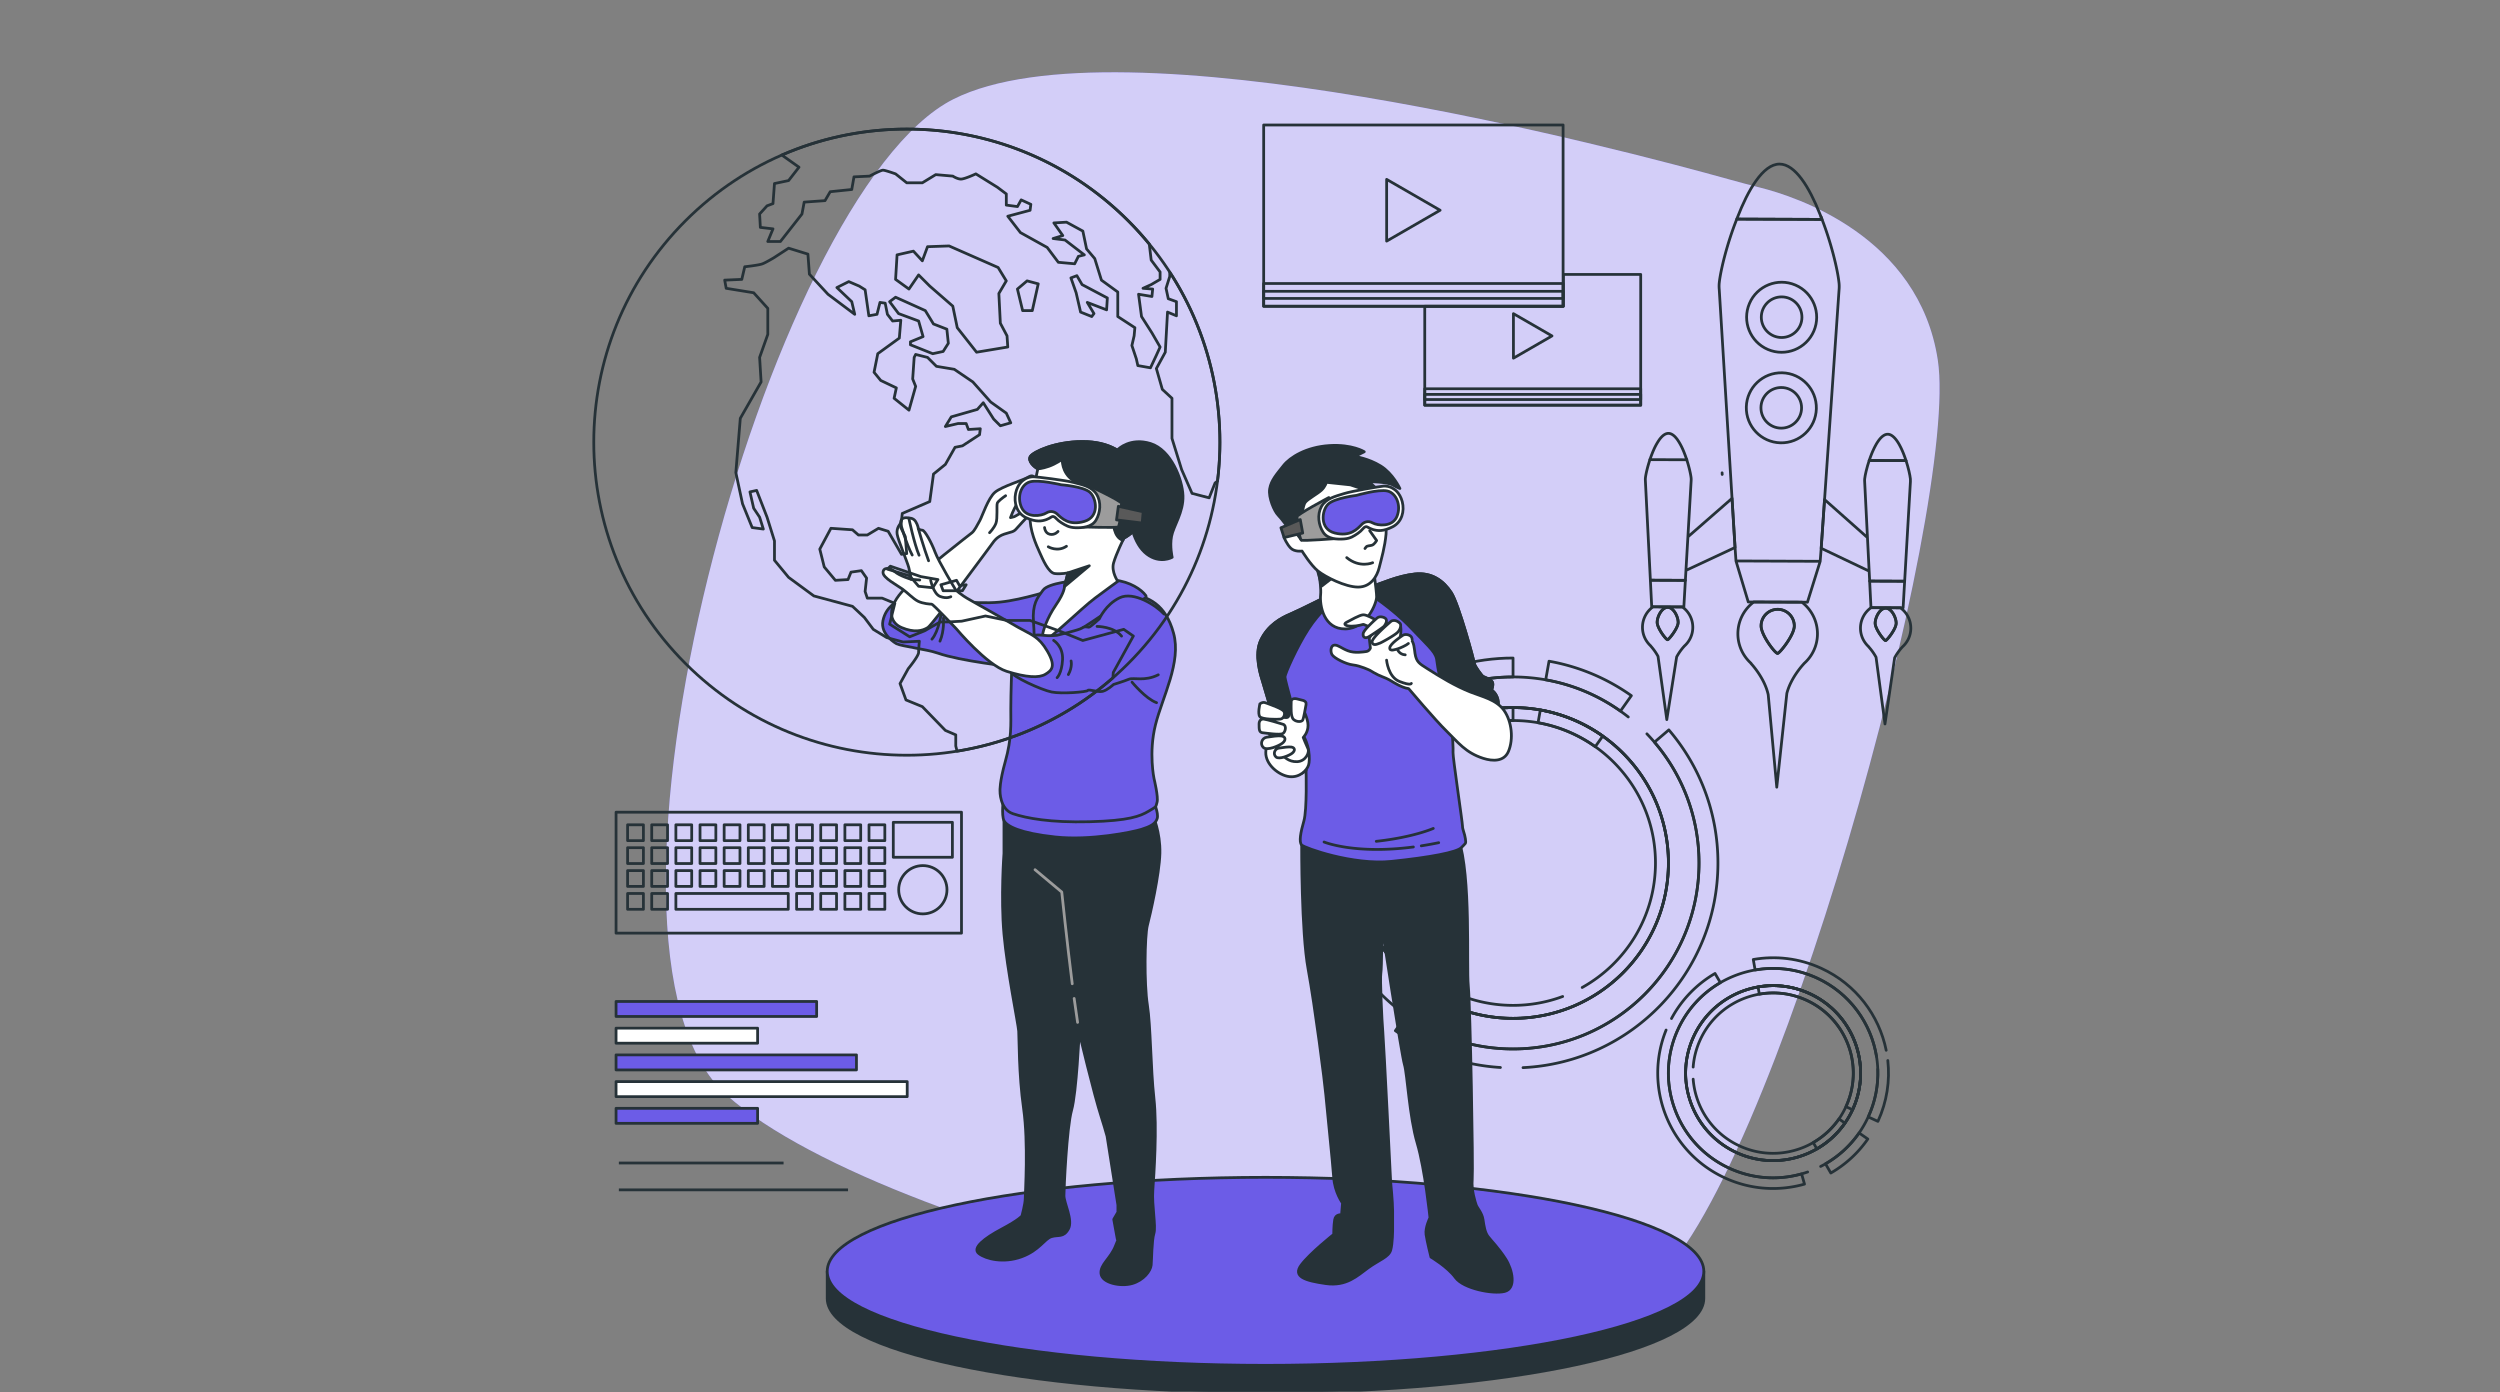 <svg xmlns="http://www.w3.org/2000/svg" width="2284" height="1272" fill="none"><rect width="100%" height="100%" fill="#808080" stroke="none"/><g clip-path="url(#a)"><path fill="#6C5CE7" d="M1607.98 171.382c-9.24-2.313-18.42-4.755-27.59-7.315-98.69-27.55-558.11-149.347-709.247-73.514-169.695 85.146-359.24 775.371-207.017 910.167 152.22 134.79 730.944 263.61 843.074 174.51 112.13-89.1 283.39-713.884 263.16-846.406-17.27-113.155-129.84-149.295-162.38-157.442Z"/><path fill="#fff" d="M1607.98 171.382c-9.24-2.313-18.42-4.755-27.59-7.315-98.69-27.55-558.11-149.347-709.247-73.514-169.695 85.146-359.24 775.371-207.017 910.167 152.22 134.79 730.944 263.61 843.074 174.51 112.13-89.1 283.39-713.884 263.16-846.406-17.27-113.155-129.84-149.295-162.38-157.442Z" opacity=".7"/><path stroke="#263238" stroke-linecap="round" stroke-linejoin="round" stroke-miterlimit="10" stroke-width="2.541" d="M1427.64 910.397c-14.11 5.244-29.38 8.109-45.31 8.109-27.81 0-53.57-8.721-74.72-23.593-12.63-8.846-23.59-19.913-32.36-32.606-14.54-20.982-23.03-46.448-23.03-73.911 0-71.853 58.25-130.107 130.1-130.107 7.8 0 15.43.679 22.86 1.995a129.361 129.361 0 0 1 52.27 21.887 128.871 128.871 0 0 1 23.8 21.742c19.46 22.711 31.18 52.228 31.18 84.483 0 48.928-27.01 91.551-66.93 113.767m44.76-205.962a142.712 142.712 0 0 0-25.96-23.719 141.377 141.377 0 0 0-57.04-23.86 141.986 141.986 0 0 0-24.93-2.181c-78.42 0-141.98 63.543-141.98 141.958 0 29.95 9.28 57.741 25.14 80.658a142.693 142.693 0 0 0 35.3 35.585c23.08 16.211 51.2 25.733 81.54 25.733 78.39 0 141.96-63.564 141.96-141.979 0-35.194-12.8-67.389-34.03-92.195Z"/><path stroke="#263238" stroke-linecap="round" stroke-linejoin="round" stroke-miterlimit="10" stroke-width="2.541" d="M1490.26 696.201a142.712 142.712 0 0 0-25.96-23.719 141.377 141.377 0 0 0-57.04-23.86 141.986 141.986 0 0 0-24.93-2.181c-78.42 0-141.98 63.543-141.98 141.958 0 29.95 9.28 57.741 25.14 80.658a142.693 142.693 0 0 0 35.3 35.585c23.08 16.211 51.2 25.733 81.54 25.733 78.39 0 141.96-63.564 141.96-141.979 0-35.194-12.8-67.389-34.03-92.195Z"/><path stroke="#263238" stroke-linecap="round" stroke-linejoin="round" stroke-miterlimit="10" stroke-width="2.541" d="M1487.58 655.009a168.704 168.704 0 0 0-7.17-5.361c-19.99-14.174-43.17-24.13-68.27-28.572a171.912 171.912 0 0 0-29.85-2.612c-93.86 0-169.93 76.091-169.93 169.933 0 35.855 11.11 69.137 30.07 96.537a170.831 170.831 0 0 0 42.28 42.602c27.62 19.399 61.28 30.795 97.58 30.795 93.85 0 169.91-76.091 169.91-169.934 0-42.128-15.34-80.677-40.7-110.36-2.23-2.599-4.53-5.13-6.9-7.59m-122.3 259.927c-30.35 0-58.47-9.526-81.55-25.733a142.68 142.68 0 0 1-35.3-35.586c-15.86-22.917-25.13-50.705-25.13-80.658 0-78.415 63.56-141.957 141.97-141.957 8.52 0 16.85.739 24.93 2.18 20.97 3.722 40.34 12.032 57.05 23.861a143.368 143.368 0 0 1 25.96 23.718c21.22 24.81 34.02 57.002 34.02 92.198 0 78.413-63.56 141.977-141.95 141.977Z"/><path stroke="#263238" stroke-linecap="round" stroke-linejoin="round" stroke-miterlimit="10" stroke-width="2.541" d="M1285.9 627.896c28.16-16.958 61.16-26.714 96.42-26.714v17.278c-27.66 0-53.77 6.609-76.85 18.331m-17.9 10.512c-45.35 30.516-75.19 82.322-75.19 141.093 0 35.855 11.11 69.137 30.08 96.537l-14.22 9.811c-20.88-30.197-33.14-66.834-33.14-106.35 0-62.094 30.24-117.132 76.79-151.19"/><path stroke="#263238" stroke-linecap="round" stroke-linejoin="round" stroke-miterlimit="10" stroke-width="2.541" d="M1382.31 646.441v11.85c-71.85 0-130.11 58.255-130.11 130.108 0 27.462 8.5 52.926 23.04 73.911l-9.77 6.747c-15.86-22.917-25.13-50.706-25.13-80.658-.01-78.415 63.56-141.958 141.97-141.958Zm81.97 26.039-6.85 9.689a129.257 129.257 0 0 0-52.27-21.886l2.08-11.663a141.39 141.39 0 0 1 57.04 23.86Zm26.13-36.922-9.97 14.09c-20-14.174-43.18-24.129-68.28-28.571l3.03-16.991c27.64 4.893 53.19 15.857 75.22 31.472Zm-119.64 339.7c-35.58-2.167-68.48-14.289-95.96-33.59l9.92-14.131c27.62 19.399 61.28 30.795 97.58 30.795 93.85 0 169.91-76.091 169.91-169.933 0-42.129-15.34-80.677-40.7-110.361l13.12-11.211c27.98 32.706 44.86 75.164 44.86 121.572 0 100.329-78.91 182.234-178.07 186.995m155.44-.521c.64-8.449 2.77-16.931 6.52-25.081 6.55-14.223 17.07-25.339 29.65-32.652a73.248 73.248 0 0 1 24.29-8.873c14.16-2.498 29.18-.848 43.22 5.614 36.75 16.911 52.83 60.416 35.91 97.159a74.092 74.092 0 0 1-6.39 11.22 72.885 72.885 0 0 1-23.5 21.57 72.026 72.026 0 0 1-16.72 7.05c-16.2 4.61-34.05 3.66-50.54-3.93-25.03-11.52-40.46-35.37-42.43-61.013m94.79 71.373c6.36-1.8 12.5-4.38 18.24-7.69a79.692 79.692 0 0 0 25.63-23.55c2.64-3.8 4.98-7.89 6.98-12.24 18.46-40.102.93-87.561-39.17-106.02-15.32-7.049-31.71-8.846-47.17-6.13a80.204 80.204 0 0 0-26.5 9.675c-13.73 7.987-25.22 20.125-32.36 35.642-18.45 40.09-.9 87.553 39.19 106.013 18.01 8.28 37.48 9.32 55.16 4.3Z"/><path stroke="#263238" stroke-linecap="round" stroke-linejoin="round" stroke-miterlimit="10" stroke-width="2.541" d="M1641.67 1057.31c6.36-1.8 12.5-4.38 18.24-7.69a79.692 79.692 0 0 0 25.63-23.55c2.64-3.8 4.98-7.89 6.98-12.24 18.46-40.102.93-87.561-39.17-106.02-15.32-7.049-31.71-8.846-47.17-6.13a80.204 80.204 0 0 0-26.5 9.675c-13.73 7.987-25.22 20.125-32.36 35.642-18.45 40.09-.9 87.553 39.19 106.013 18.01 8.28 37.48 9.32 55.16 4.3Z"/><path stroke="#263238" stroke-linecap="round" stroke-linejoin="round" stroke-miterlimit="10" stroke-width="2.541" d="M1663.35 1065.65c1.5-.76 2.97-1.56 4.43-2.4 11.95-6.89 22.5-16.4 30.68-28.19 3.15-4.55 5.96-9.44 8.36-14.65 22.09-48 1.09-104.812-46.9-126.899-18.34-8.439-37.97-10.594-56.45-7.343a96.356 96.356 0 0 0-31.74 11.589c-16.42 9.561-30.17 24.089-38.71 42.656-22.09 47.99-1.08 104.797 46.91 126.887 21.54 9.92 44.86 11.14 66.01 5.16 1.86-.52 3.69-1.1 5.51-1.74m-104.14-123.726c7.15-15.517 18.64-27.655 32.36-35.642a80.175 80.175 0 0 1 26.51-9.675c15.45-2.716 31.84-.919 47.16 6.13 40.1 18.456 57.63 65.919 39.18 106.023a80.338 80.338 0 0 1-6.99 12.23 79.613 79.613 0 0 1-25.63 23.56 80.777 80.777 0 0 1-18.24 7.69c-17.68 5.01-37.15 3.98-55.15-4.3-40.1-18.46-57.65-65.926-39.2-106.016Z"/><path stroke="#263238" stroke-linecap="round" stroke-linejoin="round" stroke-miterlimit="10" stroke-width="2.541" d="M1724.69 968.88c2.05 18.393-.73 37.56-9.03 55.6l-8.84-4.07c6.51-14.14 9.28-29.054 8.72-43.614m-1.17-11.623c-4.93-30.377-24.4-57.825-54.45-71.66-18.34-8.438-37.97-10.594-56.45-7.343l-1.67-9.577c20.35-3.569 41.97-1.215 62.18 8.085 31.76 14.615 52.79 43.034 59.24 74.854"/><path stroke="#263238" stroke-linecap="round" stroke-linejoin="round" stroke-miterlimit="10" stroke-width="2.541" d="m1692.51 1013.83-6.06-2.79c16.91-36.746.84-80.25-35.91-97.162-14.04-6.465-29.07-8.115-43.22-5.614l-1.15-6.584c15.45-2.716 31.85-.919 47.17 6.13 40.1 18.456 57.63 65.918 39.17 106.02Zm-32.6 35.79-3.34-5.79a72.815 72.815 0 0 0 23.5-21.58l5.47 3.81a79.724 79.724 0 0 1-25.63 23.56Zm12.73 22.05-4.86-8.42c11.95-6.89 22.5-16.4 30.68-28.19l7.98 5.54a104.726 104.726 0 0 1-33.8 31.07Zm-145.56-141.145c9.49-17.689 23.43-31.657 39.77-41.164l4.89 8.398c-16.42 9.561-30.17 24.088-38.72 42.656-22.09 47.99-1.08 104.805 46.91 126.885 21.54 9.92 44.87 11.15 66.02 5.16l2.64 9.35c-23.31 6.61-48.99 5.25-72.73-5.67-51.3-23.62-74.61-83.253-53.71-135.078m223.57-367.067a22.917 22.917 0 0 0-9.52-18.714l-26.8-.106a22.894 22.894 0 0 0-9.67 18.638c-.03 6.796 2.94 12.896 7.62 17.129l-.08.082s3.68 3.846 6.68 9.406l8.16 60.968 8.83-60.438c3.09-5.78 6.99-9.814 6.99-9.814l-.02-.027c4.74-4.198 7.79-10.303 7.81-17.124Zm-23.04 11.217c-1.44-.006-9.56-10.613-9.53-15.887.02-5.301 4.34-13.685 9.65-13.664 5.3.022 9.56 8.439 9.54 13.74-.02 5.274-8.55 15.816-9.66 15.811Zm-176.14-12.001a22.915 22.915 0 0 0-9.52-18.714l-26.81-.106a22.975 22.975 0 0 0-9.64 18.638c-.03 6.796 2.91 12.896 7.6 17.129l-.06.082s3.66 3.846 6.66 9.406l8.02 57.765 8.99-57.235c3.07-5.78 6.97-9.814 6.97-9.814l-.03-.027c4.78-4.195 7.79-10.301 7.82-17.124Zm-23.04 11.219c-1.44-.005-9.53-10.613-9.51-15.887.02-5.301 4.32-13.685 9.63-13.663 5.3.022 9.56 8.438 9.54 13.739-.02 5.274-8.52 15.816-9.66 15.811Zm136.93-5.254c.04-11.825-5.54-22.34-14.24-29.036l-43.93-.171c-8.78 6.598-14.48 17.069-14.53 28.922-.04 10.765 4.63 20.408 12.02 27.095l-.08.136s12.43 13.044 15.77 28.553l7.81 84.491 9.21-85.701c3.81-14.884 15.66-27.153 15.66-27.153l-.03-.054c7.53-6.628 12.29-16.289 12.34-27.082Zm-36.42 17.774c-2.28-.008-15.1-16.779-15.07-25.152.03-8.373 6.86-15.142 15.23-15.109 8.37.033 15.14 6.856 15.11 15.229-.04 8.373-13.48 25.04-15.27 25.032Z"/><path stroke="#263238" stroke-linecap="round" stroke-linejoin="round" stroke-miterlimit="10" stroke-width="2.541" d="M1533.16 568.619c-.02 5.274-8.52 15.816-9.66 15.811-1.44-.005-9.53-10.613-9.51-15.887.02-5.301 4.32-13.685 9.63-13.663 5.3.022 9.56 8.438 9.54 13.739Zm199.17.781c-.02 5.273-8.54 15.816-9.66 15.81-1.44-.005-9.55-10.613-9.53-15.887.02-5.301 4.35-13.685 9.65-13.663 5.3.022 9.57 8.438 9.54 13.74Zm-149.94-114.113-40.32 35.21-1.78 30.632 44.85-20.946-2.75-44.896Zm-37.36-16.023-2.97 51.233-1.78 30.632-.52 9.077-31.97-.125-4.57-90.98c-.05-.843-.05-1.685.04-2.501.39-3.504 1.89-9.941 4.12-16.675l33.65.133c2.18 6.75 3.62 13.198 3.99 16.708.07.813.07 1.656.01 2.498Zm-4.04-19.208-33.6-.133c.03-.136.08-.272.11-.381a97.56 97.56 0 0 1 1.9-5.157c.24-.625.49-1.248.74-1.846.22-.516.44-1.03.66-1.519a55.05 55.05 0 0 1 2.85-5.671c.35-.598.71-1.194 1.06-1.764a58.36 58.36 0 0 1 1.56-2.306c.22-.272.44-.568.66-.813.57-.676 1.12-1.299 1.69-1.843 1.23-1.136 2.48-1.976 3.73-2.378a8 8 0 0 1 .85-.215c.05-.027.1-.027.16-.027.3-.055.6-.079.92-.079.33.003.63.03.93.084.05 0 .11 0 .16.027.3.055.57.139.84.22 1.25.414 2.5 1.262 3.72 2.406.57.547 1.11 1.175 1.68 1.854.21.245.43.547.65.819.51.736 1.02 1.498 1.54 2.316.35.573.7 1.171 1.05 1.772 1 1.77 1.95 3.678 2.81 5.693.21.489.43 1.008.65 1.525.24.598.48 1.226.72 1.851a89.424 89.424 0 0 1 1.86 5.174c.02.119.07.255.1.391Z"/><path stroke="#263238" stroke-linecap="round" stroke-linejoin="round" stroke-miterlimit="10" stroke-width="2.541" d="M1507.37 419.925c.05-.136.08-.245.14-.381-.03.109-.09.245-.12.381h-.02Zm33.67.131h-.03c-.02-.136-.08-.271-.1-.38.05.136.08.244.13.38Zm-1.28 110.147-1.4 24.298-29.36-.114-1.21-24.309 31.97.125Zm166.35-39.063-39.2-34.761-3.08 44.518 43.82 20.886-1.54-30.643Zm39.25-51.089-5.27 90.942-31.97-.125-.46-9.082-1.54-30.643-2.57-51.255c-.05-.842-.07-1.685.04-2.501.39-3.504 1.88-9.941 4.11-16.675l33.66.133c2.17 6.75 3.62 13.198 3.98 16.708.08.813.08 1.656.02 2.498Z"/><path stroke="#263238" stroke-linecap="round" stroke-linejoin="round" stroke-miterlimit="10" stroke-width="2.541" d="m1740.08 530.99-1.4 24.298-29.36-.114-1.21-24.309 31.97.125Zm1.25-110.147-33.6-.131c.02-.136.08-.272.11-.381.96-2.851 2.06-5.782 3.29-8.522.28-.598.55-1.193.83-1.792.49-1.03 1.01-2.036 1.53-2.984.25-.49.52-.976.79-1.439 1.97-3.335 4.13-6.046 6.39-7.533.25-.19.52-.35.8-.486.43-.242.87-.432 1.3-.566.25-.081.49-.133.76-.187.06-.027.11-.027.17-.027.3-.055.62-.079.92-.079.3 0 .63.03.93.084.05 0 .11 0 .16.027a6.52 6.52 0 0 1 2.06.77c.27.136.55.301.79.492 2.25 1.503 4.39 4.23 6.33 7.582.27.462.54.954.78 1.443.52.954 1.03 1.96 1.51 2.996l.81 1.797c1.21 2.751 2.29 5.69 3.23 8.55.03.114.08.25.11.386Zm-33.65-.135c.05-.136.08-.245.14-.381-.03.109-.08.245-.11.381h-.03Zm33.68.135h-.02c-.03-.135-.09-.271-.11-.38.05.136.08.245.13.38Zm-102.09 151.075c-.03 8.373-13.47 25.04-15.27 25.032-2.28-.009-15.1-16.779-15.07-25.152.03-8.373 6.86-15.142 15.23-15.109 8.37.032 15.14 6.856 15.11 15.229Zm40.85-313.53c-1.23-12.076-7.3-37.409-16.46-60.389.3.816.62 1.634.92 2.449l-77.83-.304c-8.84 22.229-14.67 46.185-16 57.814a31.21 31.21 0 0 0-.05 6.552l11.68 190.776 2.76 44.894.85 12.317 76.93.302.92-11.904 3.08-44.519 13.23-191.439c.2-2.172.21-4.347-.03-6.549Zm-17.19 254.413-11.65 37.36-54.07-.212-11.22-37.45 76.94.302Z"/><path stroke="#263238" stroke-linecap="round" stroke-linejoin="round" stroke-miterlimit="10" stroke-width="2.541" d="m1664.56 200.448-77.83-.305c.16-.462.35-.894.52-1.356 4.86-12.568 10.62-24.616 17.04-33.59 6.61-9.297 13.9-15.332 21.56-15.302 14.27.057 27.16 21.256 36.71 45.38.38.899.73 1.797 1.08 2.724.3.815.62 1.633.92 2.449Zm-91.25 231.507.09 1.49m-.07-1.107.07 1.109m-.02-.478.02.475m83.73-131.012c6.95-16.246-.58-35.054-16.83-42.009-16.24-6.954-35.05.579-42.01 16.826-6.95 16.247.58 35.055 16.83 42.009 16.25 6.954 35.05-.579 42.01-16.826Z"/><path stroke="#263238" stroke-linecap="round" stroke-linejoin="round" stroke-miterlimit="10" stroke-width="2.541" d="M1646.25 289.863c-.04 10.249-8.39 18.524-18.63 18.484-10.25-.041-18.53-8.382-18.49-18.63.04-10.249 8.38-18.524 18.63-18.483 10.25.038 18.53 8.378 18.49 18.629Zm13.16 83.536c.46-17.668-13.49-32.36-31.16-32.816-17.67-.456-32.36 13.497-32.82 31.164-.45 17.668 13.5 32.36 31.17 32.816 17.67.456 32.36-13.497 32.81-31.164Z"/><path stroke="#263238" stroke-linecap="round" stroke-linejoin="round" stroke-miterlimit="10" stroke-width="2.541" d="M1645.91 372.663c-.04 10.249-8.38 18.524-18.63 18.483-10.25-.04-18.52-8.381-18.48-18.63.04-10.248 8.38-18.523 18.63-18.483 10.25.041 18.52 8.384 18.48 18.63Zm-217.87-258.48h-273.55v165.6h273.55v-165.6Z"/><path stroke="#263238" stroke-linecap="round" stroke-linejoin="round" stroke-miterlimit="10" stroke-width="2.541" d="M1428.04 259.002h-273.55v20.783h273.55v-20.783Z"/><path stroke="#263238" stroke-linecap="round" stroke-linejoin="round" stroke-miterlimit="10" stroke-width="2.541" d="M1428.04 266.138h-273.55v6.511h273.55v-6.511Zm-112.35-74.063-48.85-28.202v56.404l48.85-28.202Z"/><path stroke="#263238" stroke-linecap="round" stroke-linejoin="round" stroke-miterlimit="10" stroke-width="2.541" d="M1428.32 250.717v29.091h-126.67v90.352h197.3V250.717h-70.63Z"/><path stroke="#263238" stroke-linecap="round" stroke-linejoin="round" stroke-miterlimit="10" stroke-width="2.541" d="M1498.95 355.17h-197.3v14.99h197.3v-14.99Z"/><path stroke="#263238" stroke-linecap="round" stroke-linejoin="round" stroke-miterlimit="10" stroke-width="2.541" d="M1498.95 360.317h-197.3v4.695h197.3v-4.695Zm-81.05-53.42-35.23-20.342v40.682l35.23-20.34ZM878.416 742.021H562.828v110.505h315.588V742.021Z"/><path stroke="#263238" stroke-linecap="round" stroke-linejoin="round" stroke-miterlimit="10" stroke-width="2.541" d="M587.819 753.543h-14.452v14.452h14.452v-14.452Zm22.047 0h-14.452v14.452h14.452v-14.452Zm22.07 0h-14.452v14.452h14.452v-14.452Zm22.062 0h-14.451v14.452h14.451v-14.452Zm22.04 0h-14.452v14.452h14.452v-14.452Zm22.07 0h-14.452v14.452h14.452v-14.452Zm22.047 0h-14.452v14.452h14.452v-14.452Zm22.07 0h-14.452v14.452h14.452v-14.452Zm22.039 0h-14.452v14.452h14.452v-14.452Zm22.07 0h-14.451v14.452h14.451v-14.452Zm22.047 0H793.93v14.452h14.451v-14.452Zm-220.562 20.915h-14.452v14.452h14.452v-14.452Zm22.047 0h-14.452v14.452h14.452v-14.452Zm22.07 0h-14.452v14.452h14.452v-14.452Zm22.062 0h-14.451v14.452h14.451v-14.452Zm22.04 0h-14.452v14.452h14.452v-14.452Zm22.07 0h-14.452v14.452h14.452v-14.452Zm22.047 0h-14.452v14.452h14.452v-14.452Zm22.07 0h-14.452v14.452h14.452v-14.452Zm22.039 0h-14.452v14.452h14.452v-14.452Zm22.07 0h-14.451v14.452h14.451v-14.452Zm22.047 0H793.93v14.452h14.451v-14.452Zm-220.562 20.917h-14.452v14.452h14.452v-14.452Zm22.047 0h-14.452v14.452h14.452v-14.452Zm22.07 0h-14.452v14.452h14.452v-14.452Zm22.062 0h-14.451v14.452h14.451v-14.452Zm22.04 0h-14.452v14.452h14.452v-14.452Zm22.07 0h-14.452v14.452h14.452v-14.452Zm22.047 0h-14.452v14.452h14.452v-14.452Zm22.07 0h-14.452v14.452h14.452v-14.452Zm22.039 0h-14.452v14.452h14.452v-14.452Zm22.07 0h-14.451v14.452h14.451v-14.452Zm22.047 0H793.93v14.452h14.451v-14.452Zm-220.562 20.916h-14.452v14.452h14.452v-14.452Zm22.047 0h-14.452v14.452h14.452v-14.452Zm105.732 0h-98.114v14.449h102.678v-14.449h-4.564Zm26.627 0h-14.452v14.452h14.452v-14.452Zm22.039 0h-14.452v14.452h14.452v-14.452Zm22.07 0h-14.451v14.452h14.451v-14.452Zm22.047 0H793.93v14.452h14.451v-14.452Zm61.729-65.028h-54.001v31.945h54.001v-31.945Zm-4.95 61.606c0-12.181-9.874-22.057-22.058-22.057-12.182 0-22.055 9.876-22.055 22.057 0 12.182 9.873 22.058 22.055 22.058 12.184-.002 22.058-9.876 22.058-22.058Z"/><path fill="#6C5CE7" stroke="#263238" stroke-linecap="round" stroke-linejoin="round" stroke-miterlimit="10" stroke-width="2.541" d="M746.088 914.936h-183.26v13.725h183.26v-13.725Z"/><path fill="#fff" stroke="#263238" stroke-linecap="round" stroke-linejoin="round" stroke-miterlimit="10" stroke-width="2.541" d="M692.15 939.341H562.828v13.726H692.15v-13.726Z"/><path fill="#6C5CE7" stroke="#263238" stroke-linecap="round" stroke-linejoin="round" stroke-miterlimit="10" stroke-width="2.541" d="M692.15 1012.56H562.828v13.73H692.15v-13.73Zm90.306-48.811H562.828v13.726h219.628v-13.726Z"/><path fill="#fff" stroke="#263238" stroke-linecap="round" stroke-linejoin="round" stroke-miterlimit="10" stroke-width="2.541" d="M828.828 988.155h-266v13.725h266v-13.725Z"/><path stroke="#263238" stroke-miterlimit="10" stroke-width="2.541" d="M565.383 1062.52h150.488m-150.488 24.53h209.376"/><path fill="#263238" stroke="#263238" stroke-linecap="round" stroke-linejoin="round" stroke-miterlimit="10" stroke-width="2.541" d="M1539.71 1161.49c-49.54-35.37-202.49-61.14-383.54-61.14-181.036 0-333.988 25.77-383.527 61.14h-16.901v24.74c0 47.43 179.28 85.88 400.428 85.88 221.16 0 400.43-38.45 400.43-85.88v-24.74h-16.89Z"/><path fill="#6C5CE7" stroke="#263238" stroke-linecap="round" stroke-linejoin="round" stroke-miterlimit="10" stroke-width="2.541" d="M1156.17 1247.37c221.16 0 400.44-38.45 400.44-85.88 0-47.43-179.28-85.88-400.44-85.88-221.148 0-400.428 38.45-400.428 85.88 0 47.43 179.28 85.88 400.428 85.88Z"/><path fill="#263238" stroke="#263238" stroke-linecap="round" stroke-linejoin="round" stroke-miterlimit="10" stroke-width="2.541" d="M1189.21 772.006s-.37 79.358 5.92 113.465c6.28 34.106 15.26 104.116 16.16 114.889.89 10.77 6.28 61.93 7.18 75.39.89 13.47 8.07 23.34 8.07 23.34l-.89 10.77s-5.39-.9-6.29 4.49c-.89 5.38-.89 13.46-.89 13.46s-21.55 17.05-29.62 27.82c-8.08 10.77 3.59 14.36 22.44 17.06 18.85 2.69 28.72-7.18 38.59-14.37 9.87-7.18 18.85-9.87 20.64-16.15 1.8-6.28 1.8-18.85 1.8-18.85v-17.06c0-8.07-1.8-26.02-1.8-26.02s-6.28-127.457-7.17-137.33c-.9-9.874-2.7-49.366-1.8-53.854.9-4.488.9-43.083.9-43.083s17.95 117.578 20.64 126.555c2.7 8.976 4.49 47.572 11.67 71.802 7.18 24.23 11.67 68.21 11.67 68.21s-4.49 8.98-3.59 15.26c.89 6.29 4.49 20.65 4.49 20.65s15.25 8.97 22.43 18.85c7.18 9.87 34.11 15.26 44.88 12.56 10.77-2.69 7.18-19.74.9-29.62-6.28-9.87-13.46-17.05-16.16-20.64-2.69-3.59-3.59-8.98-4.49-15.26-.89-6.28-5.38-10.77-6.28-13.47-.9-2.69-4.49-13.46-3.59-23.33.9-9.88-1.79-157.971-3.59-176.819-1.8-18.847 2.69-99.627-8.98-134.633l-135.53-9.874-7.71 15.792Z"/><path fill="#6C5CE7" stroke="#263238" stroke-linecap="round" stroke-linejoin="round" stroke-miterlimit="10" stroke-width="2.541" d="M1214.49 543.683s-26.92 13.625-35.56 17.281c-8.65 3.657-20.28 9.972-26.92 23.597-6.65 13.625 0 33.233 1.66 38.554 1.66 5.317 10.63 35.892 10.63 35.892s-3.66 26.587-.33 36.558c3.32 9.972 9.97 12.962 16.62 12.962 6.64 0 12.63-4.654 12.63-4.654s1 35.895-2 46.196c-2.99 10.303-4.65 19.277-1.99 21.935 2.66 2.659 46.86 18.611 82.09 14.955 35.23-3.657 59.82-8.308 63.81-12.63 3.99-4.32 4.32-2.991 3.66-7.977-.66-4.985-2.66-8.307-2.66-11.632 0-3.322-8.97-63.48-8.64-67.133.33-3.657-.67-16.284-.67-17.282 0-.998 19.94-18.279 21.61-18.279 1.66 0 18.94 3.656 18.94 3.656s2.66-10.966 1-16.95c-1.66-5.983-5.65-8.307-5.65-8.307s1.99-4.986.67-7.313c-1.33-2.327-7.32-4.654-8.31-4.986-1-.332-7.65-9.305-7.98-11.632-.33-2.327-14.29-54.506-21.27-65.141-6.98-10.635-17.61-18.611-33.23-16.95-15.62 1.661-31.58 8.974-36.23 10.303-4.66 1.329-17.95 6.647-17.95 6.647l-23.93 2.33Z"/><path fill="#263238" stroke="#263238" stroke-linecap="round" stroke-linejoin="round" stroke-miterlimit="10" stroke-width="2.541" d="M1362.71 630.425s2-4.986.67-7.313-7.31-4.654-8.31-4.986c-1-.332-7.64-9.305-7.97-11.632-.34-2.327-14.29-54.506-21.27-65.141-6.98-10.635-17.62-18.611-33.24-16.95-15.62 1.661-31.57 8.974-36.23 10.303-4.65 1.329-17.94 6.647-17.94 6.647l-23.93 2.327s-26.92 13.625-35.56 17.281c-8.65 3.657-20.28 9.972-26.92 23.597-6.65 13.625 0 33.234 1.66 38.554 1.66 5.317 10.63 35.892 10.63 35.892s-3.66 26.587-.33 36.559c3.32 9.971 9.97 12.961 16.62 12.961 6.64 0 12.63-4.654 12.63-4.654s-1-18.279-4.66-30.909c-3.65-12.63-14.62-51.516-14.62-54.506 0-2.99 10.97-27.585 21.27-43.537 10.3-15.952 23.6-26.921 23.6-26.921l31.24-5.984s21.27 12.962 39.55 32.239c18.28 19.277 22.6 21.936 23.26 30.575.67 8.642 13.96 65.473 13.96 65.473 0-.998 19.94-18.28 21.61-18.28 1.66 0 18.94 3.657 18.94 3.657s2.66-10.967 1-16.95c-1.67-5.975-5.66-8.302-5.66-8.302Z"/><path stroke="#263238" stroke-linecap="round" stroke-linejoin="round" stroke-miterlimit="10" stroke-width="2.541" d="M1298.5 772.763a323.26 323.26 0 0 0 15.88-2.884m-104.72-.621s27.9 11.545 81.59 4.54m18.18-16.932s-17.97 8.055-52.05 11.774"/><path fill="#fff" stroke="#263238" stroke-linecap="round" stroke-linejoin="round" stroke-miterlimit="10" stroke-width="2.541" d="M1202.52 511.111s4.99 22.268 3.99 32.239c-1 9.972 2.99 31.573 22.6 31.241 19.61-.332 28.58-23.597 28.58-29.246 0-5.649-3.65-31.241-3.65-31.241s-1.33 5.984-17.62 3.657c-16.28-2.33-33.9-6.65-33.9-6.65Z"/><path fill="#263238" stroke="#263238" stroke-linecap="round" stroke-linejoin="round" stroke-miterlimit="10" stroke-width="2.541" d="m1226.52 520.698-18.92 14.713-5.73-20.644 24.65 5.931Z"/><path fill="#fff" stroke="#263238" stroke-linecap="round" stroke-linejoin="round" stroke-miterlimit="10" stroke-width="2.541" d="M1173.16 491.154s2.42 5.984 6.07 9.637c3.66 3.657 10.31 2.659 10.31 2.659s7.97 12.962 14.62 18.279c6.65 5.318 24.93 14.623 36.56 14.623 11.63 0 17.28-9.637 19.28-17.616 1.99-7.976 5.31-19.277 6.31-30.909 1-11.633-7.98-34.566-12.96-41.213-4.99-6.647-8.97-11.964-8.97-11.964s-27.92-2.99-36.89.332c-8.98 3.324-17.29 8.642-19.28 12.63-1.99 3.988-4.66 10.966-4.66 14.623 0 3.656 3.66 17.947 3.66 18.942 0 .998.67 2.659-.33 3.325-1 .663 2.17 8.998 2.17 8.998l-7.16-9.661-8.3 1.329-.43 5.986Z"/><path stroke="#263238" stroke-linecap="round" stroke-linejoin="round" stroke-miterlimit="10" stroke-width="2.541" d="M1254.04 514.102s-11.71 5.205-23.67-4.652"/><path fill="#263238" stroke="#263238" stroke-linecap="round" stroke-linejoin="round" stroke-miterlimit="10" stroke-width="2.541" d="M1189.54 471.878s.67-9.971 2.99-12.962c2.33-2.99 10.97-7.644 14.62-10.966 3.66-3.325 4.66-7.313 4.66-7.313l21.93 2.327 29.58 9.972s-4.98-5.984-7.64-8.308c-2.66-2.327-4.99-4.651-4.99-4.651s16.95.331 21.61 2.99c4.65 2.659 6.65 3.325 6.65 3.325s-6.32-13.625-17.62-20.607c-11.3-6.978-23.59-8.642-23.59-8.642l8.64-4.319s-10.97-6.979-31.91-5.649c-20.94 1.329-35.89 10.634-41.88 18.279-5.98 7.644-11.3 13.293-12.63 21.269-1.32 7.976 4.32 20.607 7.65 23.929 3.32 3.324 9.97 12.63 9.97 12.63l12.63-4.986-.67-6.318Z"/><path fill="#9C9C9C" stroke="#263238" stroke-linecap="round" stroke-linejoin="round" stroke-miterlimit="10" stroke-width="2.541" d="M1221.72 491.983s-30.74 2.384-32.69 1.519c-1.96-.864-4-19.181-4.1-21.329-.1-2.148 29.07-17.611 29.07-17.611l7.72 37.421Z"/><path fill="#fff" stroke="#263238" stroke-linecap="round" stroke-linejoin="round" stroke-miterlimit="10" stroke-width="2.541" d="M1273.28 446.688s5.65 3.066 7.83 11.684c2.19 8.618-.27 18.559-8.81 22.92-8.55 4.36-13.76 3.808-18.19 2.43-4.44-1.378-4.85-3.104-6.76-2.381-1.91.723-2.92 3.305-6.69 5.858-3.77 2.553-6.74 4.752-12.72 5.187-5.97.435-14.88.375-19.07-6.089-4.19-6.462-5.77-16.059-1.58-23.545 4.18-7.487 12.85-9.317 20.35-11.725 7.5-2.409 34.02-6.813 36.29-6.919 2.26-.106 5.67.057 9.35 2.58Z"/><path fill="#6C5CE7" stroke="#263238" stroke-linecap="round" stroke-linejoin="round" stroke-miterlimit="10" stroke-width="2.541" d="M1239.22 452.579s20.27-5.891 28.36-3.983c8.07 1.909 12.78 13.106 8.68 23.189-4.09 10.086-17.87 8.441-22.17 5.978-4.3-2.463-8.06-.609-9.84 1.218-4.24 4.355-10.5 11.524-24.74 8.001-14.25-3.524-12-20.754-6.17-26.351 5.82-5.6 25.88-8.052 25.88-8.052Z"/><path fill="#595959" stroke="#263238" stroke-linecap="round" stroke-linejoin="round" stroke-miterlimit="10" stroke-width="2.541" d="m1187.92 474.665-17.67 7.514 2.9 8.974 17.02-4.16-2.25-12.328Z"/><path stroke="#263238" stroke-linecap="round" stroke-linejoin="round" stroke-miterlimit="10" stroke-width="2.541" d="m1251.36 484.841 6.31 8.974s-1.99 3.656-4.32 4.319c-2.32.666-4.32.332-5.31 1.661l-1 1.33"/><path fill="#fff" stroke="#263238" stroke-linecap="round" stroke-linejoin="round" stroke-miterlimit="10" stroke-width="2.541" d="m1250.96 583.1 1.04 9.029s-1.04 2.778-3.82 3.126c-2.78.348-10.45 1.734-16.7-.696-6.25-2.43-8.68-5.209-12.15-5.209-3.47 0-4.17 5.557-2.43 8.68 1.74 3.127 12.64 8.762 19.24 9.458 6.6.693 15.33 4.891 15.33 4.891s6.55 4.135 11.41 5.869c4.86 1.737 8.78 4.268 8.78 4.268s9.02 5.905 15.28 6.598c0 0 24.57 29.093 34.87 39.062 10.29 9.969 17.01 19.448 33.33 24.657 8.51 2.716 18.92 3.118 22.94-6.25 4.82-11.255 3.13-27.408-3.94-37.466-7.03-9.988-20.08-12.641-30.75-16.877-13.92-5.527-27.19-13.595-39.81-21.636-6.83-4.353-9.57-5.769-10.84-13.604-.6-3.692-.75-10.86-4.27-13.209-4.17-2.778-6.6-.693-7.64.348s-2.43 2.778-2.43 2.778 2.82-12.562.73-15.688c-2.08-3.126-19.48 2.493-21.22 2.493-1.73 0-6.95 9.378-6.95 9.378Z"/><path fill="#fff" stroke="#263238" stroke-linecap="round" stroke-linejoin="round" stroke-miterlimit="10" stroke-width="2.541" d="m1264.93 566.014 3.33 8.316-8.32 7.28-3.53-6.864 8.52-8.732Zm-8.91-.083s-7.42-4.486-10.69-4.249c-3.26.236-11.57 4.956-15.13 6.845-3.56 1.889-.59 3.54 4.75 3.54s10.68-1.653 10.68-1.653l6.82 2.832 3.57-7.315Z"/><path fill="#fff" stroke="#263238" stroke-linecap="round" stroke-linejoin="round" stroke-miterlimit="10" stroke-width="2.541" d="M1264.61 571.944c-.92 1.256-12.05 8.697-14.44 9.977-2.39 1.278-5.23.878-4.76-3.053.37-3.088 8.8-10.822 12.41-13.997a5.32 5.32 0 0 1 4.25-1.284c3.06.408 7.13 2.056 2.54 8.357Zm6.55-4.557s-18.7 15.651-17.62 19.459c1.08 3.809 5.54 1.12 6.76.87 1.23-.253 13.32-6.97 16.36-9.857 3.05-2.887 3.65-7.141 2.3-8.438-1.35-1.294-4.18-3.564-7.8-2.034Z"/><path fill="#fff" d="M1286.7 587.892c-1.44 1.438-7.52 4.238-9.53 4.812-2.02.576-7.77 2.876-7.48-.862.29-3.74 11.22-10.931 11.22-10.931s2.01-2.014 5.75-.862c3.75 1.15 3.46 4.315 3.46 4.315"/><path stroke="#263238" stroke-linecap="round" stroke-linejoin="round" stroke-miterlimit="10" stroke-width="2.541" d="M1286.7 587.892c-1.44 1.438-7.52 4.238-9.53 4.812-2.02.576-7.77 2.876-7.48-.862.29-3.74 11.22-10.931 11.22-10.931s2.01-2.014 5.75-.862c3.75 1.15 3.46 4.315 3.46 4.315"/><path fill="#fff" d="M1276.75 593.358s1.63 4.625 7.07 4.896Z"/><path stroke="#263238" stroke-linecap="round" stroke-linejoin="round" stroke-miterlimit="10" stroke-width="2.541" d="M1276.75 593.358s1.63 4.625 7.07 4.896"/><path fill="#fff" d="M1266.78 603.109s1.36 15.398 11.78 19.473c10.41 4.075 10.86 1.811 10.86 1.811"/><path stroke="#263238" stroke-linecap="round" stroke-linejoin="round" stroke-miterlimit="10" stroke-width="2.541" d="M1266.78 603.109s1.36 15.398 11.78 19.473c10.41 4.075 10.86 1.811 10.86 1.811"/><path fill="#fff" stroke="#263238" stroke-linecap="round" stroke-linejoin="round" stroke-miterlimit="10" stroke-width="2.541" d="M1164.81 667.142s-8.04 8.77-8.4 20.098c-.37 11.328 12.06 21.196 21.56 22.292 9.5 1.095 16.08-5.848 17.54-10.597 1.46-4.749 1.09-19.733-6.58-29.235 0 0-9.87-12.423-24.12-2.558Z"/><path fill="#fff" stroke="#263238" stroke-linecap="round" stroke-linejoin="round" stroke-miterlimit="10" stroke-width="2.541" d="M1179.62 641.208s-.74 10.638-2.57 13.571c-1.83 2.933-14.67-2.933-17.24-4.034-2.56-1.101-4.03 4.034-2.56 8.068 1.47 4.035 2.2 12.103 4.03 16.871 1.83 4.769 8.44 11.736 8.44 11.736s1.47 2.933 2.56 3.3c1.1.367 4.77 5.503 12.84 5.136s11.37-8.803 9.9-11.736c-1.46-2.933-4.39-10.385-4.39-10.385s4.39-4.284 4.39-10.887c0-6.601-4.4-13.938-4.4-15.406 0-1.465-7.7-7.332-11-6.234Z"/><path fill="#fff" stroke="#263238" stroke-linecap="round" stroke-linejoin="round" stroke-miterlimit="10" stroke-width="2.541" d="M1151.03 643.044s-2.21 9.17 0 11.736c2.19 2.566 15.77 2.566 18.7 2.202 2.93-.367 4.77-4.401 3.3-6.968-1.47-2.566-11.37-5.869-15.04-7.334-3.66-1.471-4.77-1.104-6.96.364Zm-.73 18.339c0 5.149 0 7.701 3.3 8.068s15.77 2.2 18.34.734c2.56-1.468 3.66-7.334.36-8.435-3.3-1.101-14.67-4.401-17.6-4.768-2.94-.367-4.4 1.832-4.4 4.401Zm6.98 12.137c-4.49.723-6.39 6.353-3.03 9.412l.09.086c3.3 2.934 13.94-1.468 17.24-4.034 3.3-2.566 3.3-5.869-.73-6.6-2.62-.476-9.24.437-13.57 1.136Zm11.02 9.966c-3.83.617-5.46 5.428-2.59 8.041.03.024.05.049.08.076 2.82 2.506 11.91-1.253 14.73-3.447 2.82-2.194 2.82-5.013-.63-5.638-2.23-.408-7.89.369-11.59.968Zm17.21-44.844s-5.87-1.835-5.87 2.566c0 4.402-.74 13.571 2.2 16.137 2.93 2.567 7.7 2.202 8.43.367.74-1.835 2.2-9.536 2.94-13.937.73-4.399-4.77-4.032-7.7-5.133Z"/><path fill="#263238" stroke="#263238" stroke-linecap="round" stroke-linejoin="round" stroke-miterlimit="10" stroke-width="2.541" d="M1059.69 779.622c.5-19.427-6.47-34.871-6.47-34.871l-132.507-6.973-3.488 11.956v29.888s-2.987 40.348 0 73.723c2.988 33.375 12.951 81.693 13.449 88.669.497 6.973 0 38.856 4.483 70.736 4.482 31.88 1.495 77.21 1.495 82.19 0 4.98-2.988 15.94-2.988 15.94s-2.49 3.49-18.431 11.96c-15.942 8.47-27.397 17.43-20.922 22.41 6.476 4.99 22.417 8.97 38.856 3 16.438-5.98 20.921-16.44 27.397-18.44 6.475-1.99 10.958 1 15.441-6.97 4.483-7.97-3.985-23.91-3.985-30.39 0-6.47 2.49-62.26 6.972-78.21 4.483-15.937 6.973-71.228 6.973-71.228s13.449 56.786 20.425 78.208c1.53 4.69 3.25 10.49 5.03 16.81l9.9 62.88v6.55l-3.82 6.55 3.28 18.01.79.23c-.73 1.69-1.48 3.53-2.23 5.53-4.48 11.95-14.44 17.43-13.45 25.9 1 8.47 17.94 11.96 28.4 8.97 10.46-2.99 16.94-11.46 17.43-16.94.5-5.48.5-22.42 2.49-28.89 2-6.48-1.99-25.41-.99-39.36.99-13.94 3.98-57.28.99-84.18-2.98-26.899-2.98-66.252-5.97-85.181-2.99-18.929-2.49-63.262 0-72.728 2.49-9.46 10.96-46.323 11.45-65.749Z"/><path stroke="#9C9C9C" stroke-linecap="round" stroke-linejoin="round" stroke-miterlimit="10" stroke-width="2.541" d="M981.352 912.19c1.079 8.099 2.139 15.575 3.131 21.857m-38.866-139.482 24.41 20.425s4.705 45.121 9.577 83.776"/><path fill="#6C5CE7" stroke="#263238" stroke-linecap="round" stroke-linejoin="round" stroke-miterlimit="10" stroke-width="2.541" d="M916.739 729.311s-1.993 15.441.498 20.424c2.49 4.983 14.446 11.458 46.826 14.943 32.377 3.488 70.737-4.483 78.707-6.973 7.97-2.49 12.95-4.98 14.45-9.963 1.49-4.98-3.49-15.941-3.49-15.941s-30.89 10.46-75.221 7.97c-44.333-2.49-61.77-10.46-61.77-10.46Z"/><path fill="#6C5CE7" stroke="#263238" stroke-linecap="round" stroke-linejoin="round" stroke-miterlimit="10" stroke-width="2.541" d="M853.265 546.914s37.018 5.484 59.867 3.2c22.849-2.284 48.898-11.883 53.467-11.883 4.57 0 47.981 1.371 65.351 4.114 17.37 2.743 32.9 9.596 40.21 36.101 7.32 26.506-10.13 58.125-16.52 83.717-6.4 25.592-1.3 49.27-1.3 49.27s4.11 16.909 2.74 21.479c-1.37 4.569 0 3.656-7.76 8.226-7.77 4.57-17.83 8.683-53.929 9.596-36.102.914-57.581-3.2-69.92-7.313-12.339-4.113-11.882-21.022-11.882-21.022s-.452-7.797 4.847-26.72c5.942-21.221 5.029-34.028 5.029-48.196 0-14.166.913-38.388.913-38.388s-46.492-5.008-67.56-12.389c-10.028-3.512-32.872-6.19-37.817-8.617 0 0-15.09-8.275-12.347-21.071 2.743-12.796 12.339-17.366 17.822-20.109 5.481-2.735 28.789.005 28.789.005Z"/><path stroke="#263238" stroke-linecap="round" stroke-linejoin="round" stroke-miterlimit="10" stroke-width="2.541" d="M860.113 559.254s-2.284 17.366-8.683 24.678m10.527-19.195s.914 11.426-3.199 21.022m175.472 37.473s12.34 15.083 22.39 18.736"/><path fill="#fff" stroke="#263238" stroke-linecap="round" stroke-linejoin="round" stroke-miterlimit="10" stroke-width="2.541" d="M907.63 495.115s3.11-4.888 9.776-7.112c6.666-2.221 8.443-1.778 11.11-4.888s9.2-10.023 9.2-10.023l3.333-2.433s-1.422-2.653-4.978-2.653-7.998 3.555-9.333 3.999c-1.332.443-3.555.888-3.555.888s3.11-8.443 5.776-11.999c2.667-3.556 15.39-25.331 15.39-25.331s-1.115-2.118-5.171.446c-4.053 2.563-23.996 8.444-30.219 13.777-6.222 5.334-11.553 21.775-13.777 25.774-2.221 3.999-4.888 9.333-7.112 11.111-2.221 1.778-44.439 34.218-61.324 51.105-16.887 16.887-14.663 30.662-3.11 35.55 11.554 4.888 19.109 3.11 23.997 0 4.89-3.11 59.997-78.211 59.997-78.211Z"/><path stroke="#263238" stroke-linecap="round" stroke-linejoin="round" stroke-miterlimit="10" stroke-width="2.541" d="M904.062 486.672s3.999-3.999 5.777-8.444c1.778-4.444.443-16.887 1.335-18.665.889-1.778 4.888-4.888 7.555-6.666"/><path fill="#6C5CE7" stroke="#263238" stroke-linecap="round" stroke-linejoin="round" stroke-miterlimit="10" stroke-width="2.541" d="M983.522 530.465s-25.592 1.826-30.618 8.682c-5.027 6.854-10.053 12.34-8.683 29.705 1.37 17.366-.457 28.335 2.286 29.706 2.743 1.37 53.468-31.532 64.893-39.759 11.43-8.226 39.15-9.49 35.34-14.799-3.81-5.309-14.32-12.622-28.48-13.992-14.18-1.373-34.738.457-34.738.457Z"/><path fill="#263238" stroke="#263238" stroke-linecap="round" stroke-linejoin="round" stroke-miterlimit="10" stroke-width="2.541" d="M1021.56 410.461s11.03-11.029 29.61-5.225c18.57 5.804 29.02 32.506 29.6 47.599.58 15.093-8.71 27.862-10.45 37.148-1.74 9.287.58 19.155.58 19.155s-11.03 6.385-23.22-2.904c-12.19-9.286-16.83-30.765-15.67-47.019 1.16-16.254-10.44-44.116-10.44-44.116l-.01-4.638Z"/><path fill="#fff" stroke="#263238" stroke-linecap="round" stroke-linejoin="round" stroke-miterlimit="10" stroke-width="2.541" d="M948.173 428.306s-6.467 28.775-7.114 42.354c-.647 13.579 5.82 27.482 8.729 33.949 2.909 6.467 8.082 18.752 13.902 19.399 5.821.647 11.964-.647 11.964-.647l-3.232 12.611s.647 4.527-7.758 16.814c-8.406 12.288-11.641 23.602-11.965 26.19-.323 2.586-5.173 7.759-.323 7.435 4.85-.323 35.566-30.716 48.174-40.092 12.61-9.376 20.69-15.197 20.69-15.197s-6.14-8.729-3.88-16.813c2.27-8.083 9.38-22.632 9.38-22.632s13.26-6.791 15.2-16.814c1.94-10.023 3.55-6.791 4.52-16.167.97-9.376-.32-17.461-9.37-31.363-9.06-13.903-23.28-23.926-48.177-23.926-24.896 0-44.587 9.289-47.498 13.495-2.909 4.205 3.849 10.11 6.758 11.404Z"/><path stroke="#263238" stroke-linecap="round" stroke-linejoin="round" stroke-miterlimit="10" stroke-width="2.541" d="M957.711 499.532s8.3 5.073 16.599-.462"/><path fill="#263238" stroke="#263238" stroke-linecap="round" stroke-linejoin="round" stroke-miterlimit="10" stroke-width="2.541" d="M988.913 403.409c-24.896 0-44.587 9.289-47.498 13.495-2.909 4.203 3.849 10.11 6.758 11.401 0 0 3.556 0 10.023-2.262 6.468-2.264 12.288-6.467 12.288-6.467s-.753 11.989 9.593 19.103c10.347 7.114 28.563 13.878 32.763 18.404 4.2 4.527 3.55 9.376 3.88 15.52.29 5.467.6 18.078 9.09 21.022.57-1.201.93-1.943.93-1.943s13.26-6.791 15.2-16.814c1.94-10.023 3.55-6.791 4.52-16.167.97-9.376-.32-17.461-9.37-31.364-9.06-13.905-23.28-23.928-48.177-23.928Z"/><path stroke="#263238" stroke-linecap="round" stroke-linejoin="round" stroke-miterlimit="10" stroke-width="2.541" d="M954.32 481.978s.324 5.173 4.85 6.143c4.526.971 7.438-2.588 7.438-2.588"/><path fill="#263238" stroke="#263238" stroke-linecap="round" stroke-linejoin="round" stroke-miterlimit="10" stroke-width="2.541" d="m975.662 523.363 19.532-6.472-22.764 19.081 3.232-12.609Z"/><path fill="#9C9C9C" stroke="#263238" stroke-linecap="round" stroke-linejoin="round" stroke-miterlimit="10" stroke-width="2.541" d="M988.75 481.429s30.81.957 32.72 0c1.91-.954 3.11-19.347 3.11-21.497 0-2.151-29.86-16.244-29.86-16.244l-5.97 37.741Z"/><path fill="#fff" stroke="#263238" stroke-linecap="round" stroke-linejoin="round" stroke-miterlimit="10" stroke-width="2.541" d="M935.149 438.577s-5.502 3.325-7.283 12.035c-1.78 8.71 1.134 18.526 9.871 22.485 8.737 3.958 13.916 3.167 18.285 1.584 4.368-1.584 4.692-3.324 6.633-2.691 1.941.634 3.075 3.167 6.959 5.543 3.882 2.376 6.957 4.434 12.946 4.592 5.986.157 14.886-.318 18.77-6.968 3.88-6.649 5.02-16.308.48-23.594-4.527-7.283-13.264-8.71-20.868-10.768-7.603-2.058-34.305-5.225-36.569-5.225-2.265-.002-5.663.313-9.224 3.007Z"/><path fill="#6C5CE7" stroke="#263238" stroke-linecap="round" stroke-linejoin="round" stroke-miterlimit="10" stroke-width="2.541" d="M969.458 442.874s-20.528-4.942-28.509-2.661c-7.984 2.281-12.165 13.685-7.604 23.569 4.562 9.885 18.247 7.604 22.428 4.942 4.181-2.661 8.022-.981 9.884.761 4.437 4.154 11.024 11.024 25.089 6.843 14.064-4.181 11.024-21.289 4.943-26.609-6.084-5.323-26.231-6.845-26.231-6.845Z"/><path fill="#595959" stroke="#263238" stroke-linecap="round" stroke-linejoin="round" stroke-miterlimit="10" stroke-width="2.541" d="m1021.72 462.557 22.69 5.018-.95 10.27-23.41-2.868 1.67-12.42Z"/><path fill="#6C5CE7" d="M1063.36 560.895c-7-7.737-27.63-20.995-40.52-14.734-12.89 6.261-18.42 19.155-18.42 19.155s-8.474 7.734-9.577 7.734c-1.107 0-3.684-1.104-6.264.736-2.577 1.841-23.15 6.669-23.15 6.669s-6.533.737-12.057 0-10.284 0-10.284 0-21.332 28.191-19.859 32.978c1.474 4.79 28.381 16.953 37.589 18.796 9.208 1.84 31.874.054 32.978-1.419 1.104-1.474 9.144 1.911 13.564.807 4.42-1.106 9.95-6.263 9.95-6.263s9.58-2.947 14-4.788c4.42-1.843 14.36 2.211 26.88-4.053"/><path stroke="#263238" stroke-linecap="round" stroke-linejoin="round" stroke-miterlimit="10" stroke-width="2.541" d="M1063.36 560.895c-7-7.737-27.63-20.995-40.52-14.734-12.89 6.261-18.42 19.155-18.42 19.155s-8.474 7.734-9.577 7.734c-1.107 0-3.684-1.104-6.264.736-2.577 1.841-23.15 6.669-23.15 6.669s-6.533.737-12.057 0-10.284 0-10.284 0-21.332 28.191-19.859 32.978c1.474 4.79 28.381 16.953 37.589 18.796 9.208 1.84 31.874.054 32.978-1.419 1.104-1.474 9.144 1.911 13.564.807 4.42-1.106 9.95-6.263 9.95-6.263s9.58-2.947 14-4.788c4.42-1.843 14.36 2.211 26.88-4.053"/><path stroke="#263238" stroke-linecap="round" stroke-linejoin="round" stroke-miterlimit="10" stroke-width="2.541" d="M962.586 585.068s8.865 5.32 8.155 17.73c-.709 12.413-4.964 16.314-4.964 16.314m12.76-15.248s1.419 5.32-2.482 12.41m26.245-43.972s15.25 0 22.35 8.865"/><path fill="#fff" stroke="#263238" stroke-linecap="round" stroke-linejoin="round" stroke-miterlimit="10" stroke-width="2.541" d="M872.941 538.631s-15.552-25.774-18.665-34.218c-3.11-8.444-9.436-20.049-11.657-20.049s-3.659-1.386-3.659-1.386-.237-3.007-2.458-6.56c-2.221-3.556-6.222-3.11-6.222-3.11s-7.555-2.221-7.555 4.888c0 0-3.999 3.999-3.11 9.776.889 5.776 9.333 25.331 10.665 30.662 1.332 5.333 2.221 10.664 2.221 10.664s-10.665-3.11-15.11-7.109c-4.444-3.999-10.664-3.999-10.664.889s12.888 11.554 17.776 15.11c4.888 3.556 9.776 8.887 14.22 11.11 4.445 2.221 11.111 2.667 12.443 2.667 1.332 0 22.664 22.664 22.664 22.664s27.552 32.886 45.772 38.663c18.219 5.777 29.773 6.22 35.549 2.667 5.777-3.556 9.757-7.183 1.759-20.96-7.998-13.775-14.508-14.876-26.951-21.987-12.443-7.109-33.467-19.269-43.243-24.603-9.776-5.336-13.775-9.778-13.775-9.778Z"/><path stroke="#263238" stroke-linecap="round" stroke-linejoin="round" stroke-miterlimit="10" stroke-width="2.541" d="M822.727 478.193s5.333 19.109 10.664 28.884m-3.11-33.77s4.926 23.553 9.374 33.932m-.694-24.262s5.141 17.906 9.379 29.343m1.91 17.79s2.542 12.497 8.683 14.827 9.743.212 9.743.212m-36.168-15.851s6.304.391 7.788.601"/><path stroke="#263238" stroke-linecap="round" stroke-linejoin="round" stroke-miterlimit="10" stroke-width="2.541" d="m818.199 271.541 27.152 12.219 7.468 12.22 12.22 4.752 1.356 12.896-4.752 7.468-9.503 2.036-20.365-8.147v-2.716l11.54-4.752-4.072-14.256-18.328-6.788-8.148-10.86 5.432-4.072Zm171.065 313.62-21.724-8.825-26.476-9.503h-21.043l-19.685-4.073-21.724 4.752-12.219.68h-7.468l-14.256 8.147-13.576 5.432-18.328-11.54 4.752-19.008-11.54-4.752H792.4l-2.036-6.109 1.357-12.219-4.752-6.788-9.504 1.356-2.716 6.788-11.54.68-10.183-12.22-4.073-16.292 10.184-19.007 19.687 1.356 5.432 4.752h8.147l10.184-6.108 8.824 2.715 12.22 21.044 4.752-.679-1.357-15.613-4.072-8.147 1.359-12.897 25.116-10.86 3.396-25.116 10.86-8.825 8.824-15.612 6.788-1.356 15.613-10.181.679-5.432-10.86.68-2.036-5.432h-7.468l-11.54 2.716 5.432-8.824 23.759-6.788 5.432-6.109 9.504 14.936 6.108 6.108 9.504-2.716-4.072-8.824-14.256-10.183-16.292-18.329-16.972-11.54-16.292-2.715-8.144-8.145-10.861-2.716-1.356 2.716-1.357 19.687 2.716 6.788-6.108 21.724-13.577-10.86 2.037-9.504-14.256-6.788-6.109-7.468 3.396-16.972 19.684-14.256 1.357-16.292-7.468.68-4.752-6.108-2.036-10.184-4.752-.68-2.716 10.861-7.467 1.356-3.393-23.759-5.432-3.396-9.504-4.072-10.86 5.432 13.576 12.899 2.716 11.54-24.437-18.328-16.971-18.328-1.36-18.329-17.648-5.431-13.576 8.824s-6.788 4.072-10.184 5.432c-3.395 1.356-16.292 2.715-16.292 2.715l-2.716 11.541-15.612.679 1.359 7.468 25.117 4.072 12.896 14.256v23.76l-7.468 21.044 1.357 22.4-19.008 33.264-4.072 49.555 6.108 28.512 8.825 21.724 10.183 1.356-3.393-10.86-5.431-8.148-3.396-14.932 6.109-1.36 9.504 24.44 6.788 21.723v17.649l12.897 15.612 23.08 16.972 35.299 9.504 10.861 10.183 8.144 10.86 12.22 7.468 14.933 4.073 14.935-.68s-.679 6.788-.679 10.183c0 3.396-9.504 14.936-9.504 14.936l-7.468 13.576 5.432 14.936 14.935 6.108 21.044 21.724 9.504 4.072v10.183l1.185 4.741c54.017-8.71 102.969-32.54 142.376-67.024l.35-4.921 18.33-33.263-8.82-6.109-37.346 10.165Zm70.596-268.14-7.46-12.896-9.51-14.933-2.71-20.364 12.22 2.036.67-6.788-8.82-.68 7.47-3.395 8.14-4.752v-6.788l-8.14-10.861-1.74-14.609c-52.452-64.121-132.189-105.059-221.494-105.059-40.596 0-79.209 8.476-114.188 23.727l15.653 11.089-9.504 12.219-12.896 2.716-1.357 18.328-5.432 2.036-6.788 7.468.68 12.22 11.54 1.356-4.752 11.54h11.54l19.687-25.116 2.037-10.86 19.007-1.357 4.752-8.145 19.688-2.036 2.036-11.54 14.256-.679s10.181-5.432 12.219-5.432c2.037 0 11.54 3.395 11.54 3.395l10.184 8.145h14.256l12.219-7.468 15.613 1.357s4.072 2.716 7.468 2.716c3.395 0 13.576-4.752 13.576-4.752l19.687 12.219 8.145 6.109v10.183l10.183 1.357 3.396-6.109 8.824 4.073-.68 5.431-20.364 5.432 11.54 14.935 24.439 13.577 10.184 13.576 14.933 1.356 3.395-6.788 5.432-1.356-17.652-13.577-10.86-1.356 8.824-2.716-8.144-11.54 11.54-.68 14.935 8.145 3.396 16.292 7.467 8.824 6.11 19.688 14.93 10.86v22.401l15.62 10.183-.68 7.468-2.04 8.824 4.07 12.22 1.36 6.108 11.54 2.036 5.43-11.54 3.38-7.473Zm8.83-68.386v3.898l-3.4 10.86 2.04 9.504 7.47 2.716v12.897l-8.15-3.396-2.04 36.656-8.15 14.936 5.44 19.008 8.82 8.147v36.656l8.83 28.512 9.5 21.723 15.61 4.073 5.43-13.576 2.22-1.732a289.864 289.864 0 0 0 2.19-35.564c.01-57.265-16.83-110.591-45.81-155.318Zm-156.811-4.249-44.804-19.688-19.685.68-4.752 12.896-8.147-8.824-14.933 3.395-1.356 22.401 12.219 8.824 8.825-12.896 10.183 10.183 21.044 18.328 4.072 19.688 17.649 22.4 28.512-4.752-.68-10.183-6.108-11.54-1.357-27.153 6.788-11.54-7.47-12.219Zm36.656 14.935-10.184-2.716-8.824 7.468 4.752 19.687h8.824l5.432-24.439Zm63.135 12.897-23.083-12.22-4.752-8.145-5.432 2.036 4.752 13.577 4.072 17.648 10.184 4.072 2.036-2.715-6.108-10.184 17.651 6.788.68-10.857ZM813.447 517.277l-2.716 2.716 20.365 6.108 8.144 9.504 12.9 1.357 4.751-7.468-15.612-2.716-27.832-9.501Zm60.416 12.897-14.256 4.072 2.036 5.431h17.649l3.393-5.431-6.109.679-2.713-4.751Z"/><path stroke="#263238" stroke-linecap="round" stroke-linejoin="round" stroke-miterlimit="10" stroke-width="2.541" d="M1030.74 606.197c111.7-111.697 111.7-292.795 0-404.492-111.699-111.697-292.797-111.697-404.494 0-111.697 111.698-111.697 292.795 0 404.492 111.697 111.698 292.795 111.698 404.494 0Z"/></g><defs><clipPath id="a"><path fill="#fff" d="M0 0h2284v1271.35H0z"/></clipPath></defs></svg>